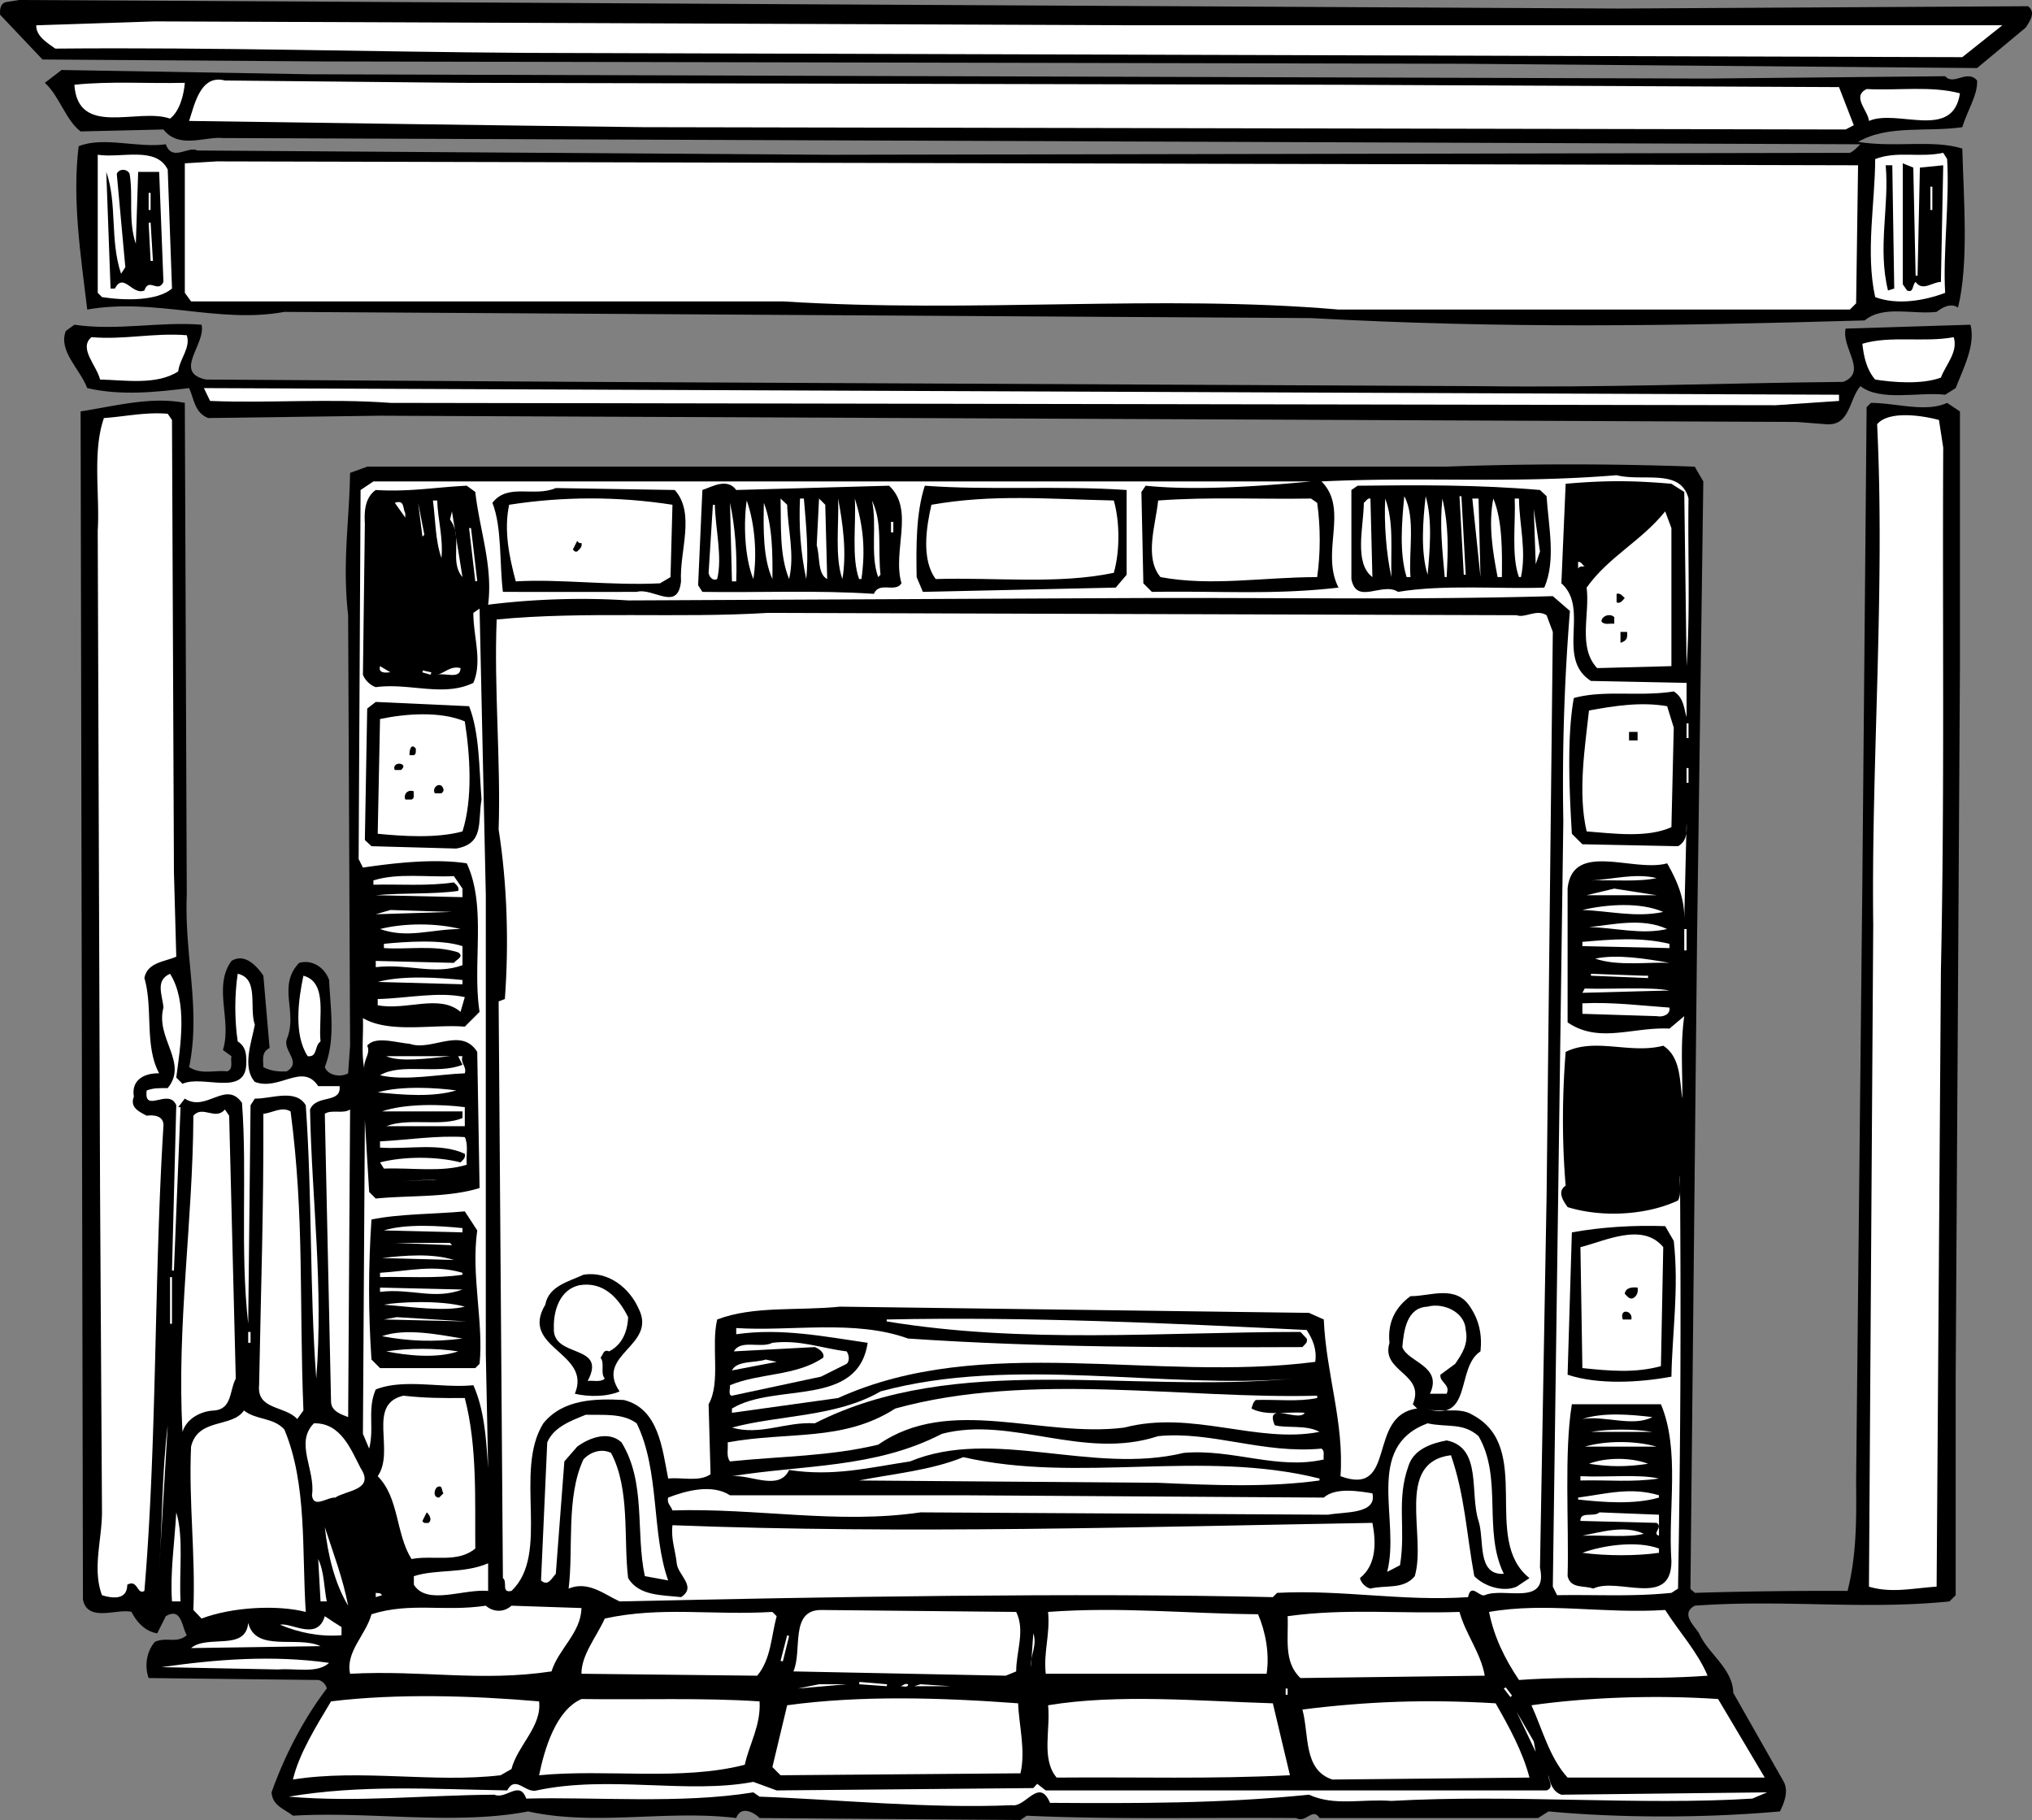 <svg xmlns="http://www.w3.org/2000/svg" width="522.56" height="468"><rect width="100%" height="100%" fill="#808080" stroke="none"/><path d="m416.23 2.2 105.3-.602c2.176 1.527.376 4.027-.597 5.5l-12.5 10.402-132-1.102-293.5-.601-72-.5L.031 3.797C-.094 2.422.105.723 1.73.5L4.933 0 206.23 1.098l210 1.101"/><path fill="#fff" d="M343.73 6.5h171.203l-10.3 8.2-369.302-1.102C94.206 13.324 55.605 12.125 14.23 12.5c-1.922-1.375-5.024-3.176-4.899-6l30.5-1 252 1h51.899"/><path d="m438.632 20.2 61.598-.602c2.176 2.527 5.676-1.875 8.203 1.101.273 3.524-2.625 8.024-3.8 12-8.927 1.324-19.227-.676-26.802 3.801 9.977 1.523 19.075-.676 26.801 1.7.375 13.323 1.676 29.624-1.101 40.898-1.825-1.274-4.024-.075-5.5 1.101-6.223.723-13.723-1.777-18.5 2.2-50.223 1.425-92.625 2.124-142.399-.602l-264-1.598c-16.926 3.125-33.125-3.676-50.699-.601-1.625-13.575-3.926-28.274-2.203-42 6.375-2.575 15.176.527 22.402-.5 1.676 4.625 5.774.324 8.098 1.601l162.601 1.098 262.399-.5c.976-.375 1.777-1.375 2.703-2.2L57.331 35.5c-4.523-.477-11.324 2.922-15.3-2.203l-21.301.5c-3.824-2.875-5.422-9.074-9.2-12.5L15.832 18l63.899 1.098 358.902 1.101"/><path fill="#fff" d="m344.73 21.797 128.203.601 3.797 9.801-2.098 1.098-309.3-.598c-39.626-.476-79.227-1.074-116.7-1.601 1.375-4.075 2.875-12.075 9.2-10.399l61.101.598 225.797.5m-297.2-.5c-.222 2.828-1.222 7.226-3.8 9.203-8.223-2.875-23.723 4.922-24.598-8.703 9.074-.973 18.875-.274 28.399-.5M504.03 24c-1.824 12.223-16.023 3.922-23.398 7.098-.226-2.676-4.527-6.274-.601-8.2 7.976.426 16.675-.875 24 1.102m-3.301 16.898c.676 10.426-1.125 24.625-.5 34.399-5.324 2.027-12.324 3.226-18 1.101-2.524-11.476-.024-24.175 0-35.5 5.777-2.175 11.277-.273 17.5-1.601l1 1.601m-457.598 2.7 1.098 30.601c-3.824 3.223-12.024 3.125-18 2.2l-1.098-1.102v-35.5c6.176.926 14.973-2.274 18 3.8M477.331 78l-1.601 1.598h-131.5c-46.324-3.973-93.625 1.027-142.899-2.098H49.132l-1.601-2.203V42l8.199-.5 422.101 1-.5 35.5"/><path d="M492.632 70.898h.5l.598-27.8 6-.598-.598 30c-2.226.023-4.726 2.523-6.5 0-.926.723-.426 2.922-2.199 2.2l-1.102-1.602V42l2.7 1.098.601 27.8m-5.5 3.302-1.601.5c-2.723-10.977.375-21.778-.598-32.2h1.7l.5 31.7M33.331 44.7c.977 5.823-.425 12.023 1.602 18l.598-18.5h5.402l1.098 28.3c-1.426 3.023-3.723-1.277-4.899 2.2-3.125 1.323-5.324-4.778-7.601-.5h-1.098l-1.102-30c2.875 8.222.875 17.425 3.801 26.198L32.23 68.7l-2.2-24c.575-1.375 2.676-1.375 3.301 0"/><path fill="#fff" d="M496.433 48h.5v6h-.5v-6M38.23 49.598h.5V54h-.5v-4.402m0 7.699.5-.098.601 9.899h-.601l-.5-9.801"/><path d="M51.831 83.5c1.176 5.023-7.425 12.223 1.102 14.098l98.2.601 229.597 1.098c32.176.426 60.875-.774 93.3-1.098 6.376-2.574-.523-8.676.602-13.699l32.098-1c1.375 5.125-1.824 11.223-3.797 16.297l-2.703 1.703c-6.625-.777-16.625 1.824-21.797-2.203-2.926 3.328-2.625 10.226-8.703 9.8l-7.7-.597-364.3-1.602-44.2.602c-3.523-1.375-3.624-4.977-4.898-7.703-8.426 1.027-17.426 2.027-26.199 0-1.828-4.875-7.527-9.574-5.5-14.7l2.2-1.597c10.874 1.625 22.175-.875 32.698 0"/><path fill="#fff" d="M48.03 86.2c1.075 3.222-1.824 6.023-2.199 9.3-5.523 3.625-13.824 2.223-20.101 2.098-.824-3.575-5.625-8.075-2.2-10.899 8.477.723 15.977-1.176 24.5-.5m454.403.501c1.172 3.823-2.027 7.023-3.3 10.398-4.927 1.824-12.325 1.226-16.903.5-2.223-2.575-2.922-5.875-3.297-9.2 7.172-2.175 15.973-.273 23.5-1.699m-29.5 16.399-16.3 1.101-356.2-.601c-15.926-1.176-31.426.125-46.402-.5l-1.598-3.301 420.5 1.703v1.598"/><path d="M48.03 230.2c-.624 15.722 3.676 29.425.602 44.198 3.176 2.024 6.473.727 9.801 1.102 1.672-.676.773-2.477 1.098-3.902L57.33 270c2.375-7.578-2.625-16.277 2.2-22.902 3.375-2.075 6.476 1.226 8.199 3.8L69.33 269.5c-2.125 1.023-1.625 3.023-1.601 4.898 1.676.926 3.676 1.227 6 1.102 3.976-2.375-.922-5.176 0-8.203 2.976-7.074-2.524-13.672 3.203-19.7 3.574-.972 6.672 1.426 7.7 4.403.374 7.824 1.675 15.223-1.102 22.398.777 2.125 3.976 2.727 6 1.602l.5-7.102-.5-110.699c-1.524-13.574.277-23.676.5-36.601L94.433 120h277.098a886.774 886.774 0 0 1 64.3 0l2.2 3.797-1.598 116.703L434.73 408c-.223.824.777 1.125 1.101 1.598 11.875-.375 26.977-.575 39.301-.5 2.375-9.473 2.274-18.575 2.2-28.399l1.601-153.8 1.098-122.2 1.101-1.101c6.574.027 14.074 2.527 19.598 0l3.3 2.199v65.5L502.934 354v56.2l-1.602 1.597c-21.824 2.226-42.824-.574-65.5 1.101-3.726 2.024-.125 5.125 1.102 7.102 2.375 5.324 8.672 9.023 8.797 15.297l13 22.902c1.277 2.524.078 5.426-1 7.598-19.223 1.726-41.024 1.726-59.5 0l-2.7 1.703h-56.199c-1.824-2.875-3.425 1.422-6 0-23.125-.176-47.226.422-69.3-.602L262.433 468l-67.102-.5c-1.425-1.477-4.824-3.277-6 0-17.824-2.176-36.324 2.125-53.5-1.703-18.824 3.625-40.726-.074-60.5 1.101-2.425-1.875-5.226-2.574-5.5-6 3.375-9.476 8.176-18.773 14.2-26.699-.125-.976-1.223-2.074-2.2-2.199l-43.601-.5c-1.125-3.078-.524-6.875 1.601-9.3 3.075-1.376 5.477.523 8.2-1.7-1.325-2.277-1.325-7.277-5.399-4.902L40.433 420c-3.027-.477-5.227-2.777-6.602-5.5-3.523-.977-11.324 2.824-12.5-3.203l-.601-305.5c9.277-1.473 18.176-3.875 26.8-2.2l.5 126.602"/><path fill="#fff" d="m44.23 108 .5 116.2.601 21.8c-2.925 1.324-7.425 1.422-8.199 5.5 2.274 7.723-.027 17.422 3.801 24.5-3.727-.078-7.227 1.625-6.5 6-1.125 2.824 1.473 3.922 3.297 4.898 2.078-.273 4.476.125 4.3 2.7-2.425 38.824-1.624 81.027-4.898 119.5-1.926 1.125-1.625-3.075-4.402-1.598-.024 4.023-3.824 3.523-6.5 2.7-2.524-6.778-.024-14.177 0-21.302L25.73 306l-.598-169.602c.574-8.976-1.426-20.273 1.598-28.898 5.476-.375 10.578-1.578 16.402-1.102L44.23 108m455.5 7.098c-.223 45.625.375 89.527-.598 134.699L498.031 408c-6.325.422-11.625 1.723-17.399 0l1.098-170.203c-.524-41.875 3.078-86.074 1-128.7 2.875-3.472 11.176-2.374 15.902-1.097l1.098 7.098m-65.5 13.102c-.223 14.323.476 29.023-.5 43.097l-.598-44.797-3.3-2.102c-10.126-.875-17.126-.875-27.2 0L401.531 150c7.375 6.523-1.524 19.223 7.601 25.098l24.598.5v8.8c-.723-2.375-.723-4.976-3.297-6.601-8.926 1.426-17.828-.473-25.703 1.703-1.824 10.223-1.125 24.223-.5 34.898l2.703 2.7 24.598.5c2.277-1.274 2.277-3.575 2.199-6l-.598 24.601c.074-5.375-1.926-9.875-4.402-14.199-8.625 2.422-24.324-5.875-25.598 6.5v34.398c8.074 5.524 16.774 1.125 26.2 1.602l3.8-3.203c-1.027 7.426-.426 13.527-.5 21.203-.726-4.875-.426-10.676-4.902-13.602-8.422 2.227-17.524-2.175-25.098 1.602-.926 11.824-.926 23.324 0 34.398-2.324 1.524-.527 4.024.5 5.5 8.774 2.727 20.274 2.125 28.399-1.699.976-1.777.277-4.277.5-6.5.277 37.324.175 67.926-.5 106.301l-1.7 1.098c-10.125 1.027-18.925.425-29.398.601L399.331 408l2.7-196.902a552.36 552.36 0 0 1 1.699-54l-4.399-3.801c-36.226 1.027-72.425.328-109.601.5l-128.2.601c-11.523-.773-24.324-.375-36 1.102 1.278-9.977-2.222-19.277-3.3-29l-2.2-1.602c-8.523.426-14.624 1.625-23.398 1.102-3.027 2.125-2.926 6.125-2.8 8.7l-.5 38.8c.476 1.324 1.874 2.723 3.3 3.2 8.676-1.177 17.375 2.624 25.098-1.102 2.375-5.575-.024-11.973 0-18l1.601-1.098 1.602 73.7V348l.598 29.5c-.524-7.477-.926-14.875-3.801-21.3-8.223.823-17.824-1.778-25.098 1.097-2.226 5.125-.324 9.828-1.699 15.203l-1.602-3.8.5-80.7 1.102 18.5 1.7 1.7c8.874-.876 18.472-.177 26.698-2.7l-.601-35c-4.125-6.578-11.723-.078-17.399-2.102-3.523-.273-8.824-2.074-10.898.5 1.074 2.125-1.426 3.926-.602 6.602-1.023-4.277-.324-9.078-.5-13.703 6.875 4.027 18.075 1.527 26.2 2.203l3.8-3.8c-1.925-12.376 1.875-27.177-3.3-38.2-8.223-1.277-18.825-.078-26.7 1.098l-1.101-2.2.5-94.898 3.3-2.203h241.102c-12.726 1.226-29.726 2.426-42.5 1.101l-1.101 1.602.5 23.5 2.199 2.2c17.976-.278 31.277.823 48-1.102-4.723-9.075 2.777-20.176-4.399-27.301 26.977-1.274 48.477.625 75.899-1.598 6.875 1.723 16.476-1.875 18.5 6"/><path d="M228.632 124.898c6.676 6.125.774 16.825 3.2 25.102-1.626 2.523-5.727-.578-7.102 2.7-15.024-.977-29.422-.278-44.098-.5l-1.101-1.7 1.101-24.5c2.574-.875 6.375-3.176 8.7 0l39.3-1.102m169.098 2.7c.476 7.625 2.476 16.527-.598 23.5-11.226.425-25.824-.875-37.601 1.101-4.024-2.676-10.723 3.524-12-3.3V126l1.601-1.102c15.875-.175 30.973-.273 46.899 1.102l1.699 1.598m-108-1.598v21.797l-2.797 3.3-49.602 1.102-1.601-3.8c-.125-7.477-.223-16.376 2.101-23.5 16.274 1.226 34.875-.075 51.899 1.101m-116.2 0c5.376 6.023 1.176 15.723 1.602 23.5-.824 7.922-7.125 1.523-11.402 2.7-11.524.023-23.024.023-34.399 0-.925-7.677-.226-16.575-2.699-22.903 3.973-5.172 10.676-1.375 16.301-3.797l30.598.5"/><path fill="#fff" d="M286.433 128.7c1.574 5.523 1.574 13.124 0 18.597-14.328 3.027-30.625 1.125-45.8 1.601-3.727-4.976-2.427-13.375-1.102-19.101 15.875-2.774 29.574-1.473 46.902-1.098m76.297 19.699h-1c-1.922-6.273-1.223-14.175-.598-20.8 2.973 5.425 1.074 14.527 1.598 20.8m4.402-.601c-1.824-5.973-1.226-13.774-.5-20.2 1.774 6.126 1.074 13.825.5 20.2m8.199-20.199h.5l1.102 20.199h-.5l-1.102-20.2m-202.398 2.2-.5 18.601L169.73 150c-12.723.625-25.824-1.176-37.098-.5-1.625-6.176-3.125-12.977-1.699-19.703 13.973-2.172 27.973-2.172 42 0m29.5 0c.172 6.426 1.973 12.726.5 19.101-2.527-6.175-2.027-13.574-2.203-20.699l1.703 1.598m4.297-1.597c.578 6.722 1.277 14.124.601 20.698-1.425-6.773-1.925-13.476-1.601-20.699h1m6 20.699c-2.524-1.273-1.824-5.773-2.7-8.699l.602-12 1.598 1.598.5 19.101m3.902 0c-2.027-5.675-.824-14.476-1.101-20.699 1.175 6.125 2.277 13.824 1.101 20.7m4.898-.001h-.597c-2.027-5.476-.727-14.476-1.102-20.699 2.176 6.926 2.774 13.125 1.7 20.7m117.199-19.602c.875 6.027.875 13.027 0 19.101-14.125.024-27.223 2.426-40.297 0-4.227-5.074-1.227-13.375-.602-19.699 13.477-.976 25.477-.277 39.301-.5l1.598 1.098m14.203 19.101c-4.828-3.675-2.227-13.074-2.203-19.101.578-.375.875-1.274 1.703-1.098l.5 20.2m4.898-.001c-1.324-5.875-1.925-13.773-1.601-20.199 2.277 6.223 1.375 12.625 1.601 20.2m14.199-.001h-.5c-.624-7.273-1.324-13.074-.597-20.199 1.672 7.223 1.473 13.125 1.098 20.2m8.699-.001-2.098-20.199h1.598zm5.5 0h-1.098c-1.226-6.375-2.426-13.476-1.101-20.199 2.375 5.625 2.277 13.824 2.199 20.2m4.402-20.199c.074 6.722 1.973 13.425.5 20.198h-.5c-2.027-5.375-.824-14.175-1.101-20.199h1.101m-278.199.501c.172 5.023 1.574 9.523 1.098 14.8-1.625-4.578-1.524-9.875-2.2-14.8h1.102m81.297 20.198c-2.324-5.675-2.524-14.574-1.7-20.199 2.176 6.125 2.676 14.223 1.7 20.2m32.703-1.102-.602.601c-2.125-5.875-.226-13.476-1.601-19.699 2.777 5.723 1.476 12.125 2.203 19.098M104.23 132v1.098l-2.7-3.801c2.575-.875 1.977 1.328 2.7 2.703m4.402 6-1.101-8.703 1.601 8.203zm80.699 11.5h-1.101l-.5-20.203c1.277 5.926 1.875 13.125 1.601 20.203m9.301-.602c-2.426-5.375-2.324-12.675-2.199-19.601 2.273 5.828 2.273 13.426 2.2 19.601m-14.802-19.101c.176 6.426 1.977 13.426.602 19.101-1.227.625-2.125-.773-2.203-1.601l1.101-17.5h.5m211.102 15.301-.5-14.2 1.598 10.899zm-276 3.3c-3.527-4.074.273-10.175-3.203-14.8l.5-2.098 2.703 16.898m310.898-12.601v35.5l-19.101.5c-5.024-5.375-1.824-13.774-2.7-20.7 5.676-7.972 13.977-11.874 20.2-19.597l1.601 4.297M229.132 134.2h.598v2.698h-.598V134.2m-108.5 1.597h.5l1.598 13.601-.5.102-1.598-13.703"/><path d="M149.53 139.598c.278 1.125-.523 1.625-1.097 2.199-.527.226-.828-.172-1.102-.5l1.102-2.2c.273.325.574.727 1.098.5"/><path fill="#fff" d="M407.53 145.598c-.624.125-1.324-.075-1.699.601V144.5c.774-.176 1.075.824 1.7 1.098"/><path d="M417.831 153.797c-.625.625-1.125 1.527-2.101 1.101V152.7c.976-.277 1.476.524 2.101 1.098"/><path fill="#fff" d="M390.03 158.2c2.176.823 5.075-1.677 7.7 0l1.601 4.3-1.601 145.098-1.7 95.5c2.176 10.226-9.324 4.925-14.199 7.101-1.425.524-3.523-3.277-4.3.5-17.024 1.125-32.223-1.976-49.098-1.101l-1.102 1.101c-50.824-1.176-115.125-.074-168 1.098-4.023-1.875-8.125-5.375-13.101-3.297 1.277-10.375-.723-23.477 3.8-33.203 1.778-1.973 4.676-2.875 7.102-1.7 4.973 9.325 3.176 22.126 4.399 32.2 2.777 4.625 8.675 4.328 13.601 4.902 4.176-2.676-.824-5.676-1.101-8.699-.325-3.277-1.524-6.176-1.098-9.8 60.375 2.323 120.375.425 180-.602.973 4.925 1.074 10.824-3.203 14.199.277 1.226 1.476 2.426 2.703 2.703 3.773-.977 8.574.324 11.398-3.203 3.075-10.375-5.226-29.274 9.301-31.098 3.574 10.324 3.973 20.024 6 31.098 2.774 2.828 7.676 4.125 10.899 2.703l3.3-2.203c-12.523-9.875 1.274-33.574-14.699-42-3.426-2.172-8.426-.274-12-1.598 12.176 3.926 7.676-10.574 14.098-14.699.476-4.375-.422-8.176-2.7-11.5-3.722-5.777-10.523-2.578-15.3-2.703-4.125 3.027-5.922 7.027-5.399 12-2.324 7.527 9.375 7.828 6 15.8l1.102 1.102c-13.027 1.723-5.027 22.824-19.703 17.399.976-13.774-3.723-26.473-4.297-40.301l-3.8-1.7L216.03 336c-11.223 1.125-22.125-.277-31.598 3.297-1.625 6.926.973 16.226-2.203 21.8l.5 18c-2.922 2.028-7.223.727-10.899 1.102-1.523-7.676-2.425-17.976-11.398-20.199-7.227-.375-15.625-.277-20.703 6-7.723 12.324 1.875 33.625-8.2 43.098-2.722.625-.925-2.375-2.199-3.301l-1.1-148.297 1.601-.602c1.075-14.476.575-29.773-1.601-43.601.578-17.672-1.223-36.375-.5-54 22.476-2.172 46.777-.274 69.8-1.7l192.5.602"/><path d="M415.132 158.7v1.698c-1.125-.175-2.527.426-3.3-.601.074-1.473 2.273-2.172 3.3-1.098m3.301 3.801c.172 1.723-.227 2.324-1.703 2.797V162.5h1.703"/><path fill="#fff" d="M100.433 172.898c.473-.273-3.426.926-2.703-1.601l2.703 1.601m18-1.101c-.027 3.027-4.027 1.125-6 1.703 1.973-.477 3.473-2.375 6-1.703m-9.801 1.101.098-.5 2.203.5-.203.602-2.098-.602"/><path d="M120.632 181.598c2.676 6.726 2.574 15.925 3.2 24-1.024 5.824.773 11.324-6.5 12.601l-21.801-.601-1.7-1.598.602-33.8 2.2-1.7 24 1.098"/><path fill="#fff" d="m430.433 187.098-.602 25.601c-6.226 2.824-14.824 1.625-21.8 1.098-2.325-9.973-.426-21.672.601-31.098 6.375-1.176 13.375-2.277 20.098-1.101l1.703 5.5M119.53 185.5c1.376 8.723 2.075 19.922-.597 28.297-6.625 1.828-15.527 1.226-21.8.601l.597-29.5c6.476-1.375 15.476-2.074 21.8.602m314.2.5h.5v3.797h-.5V186"/><path d="M421.132 190.398h-2.199V188.2h2.2v2.2m-314.2 2.1c-.027.723.172 1.324-.5 1.7h-1.102c-.125-.876.274-3.376 1.602-1.7m-3.203 4.398c.078.524-.324.825-.598 1.102h-1.601c-.723-1.477 1.476-2.176 2.199-1.102"/><path fill="#fff" d="M433.73 197.5h.5v3.797h-.5V197.5"/><path d="M114.03 202.898c.176.524-.222.825-.5 1.102h-1.699c-.925-1.578 1.575-3.277 2.2-1.102m-7.598.602c-.227.723.375 1.723-.602 2.098h-1.601c-.524-1.473.676-2.676 2.203-2.098"/><path fill="#fff" d="M118.933 228.5v2.2l-22.3-.5c7.175-.677 14.573-.177 21.198-1.102.375-.973-.523-1.575-1.101-2.2-6.524 1.024-14.524.426-20.7.602v-1.102c6.176-1.976 13.778-.773 20.7-1.101l2.203 3.203m307.097-2.703c-4.624 1.027-11.324.426-16.898.601 5.176-.175 11.274-1.976 16.899-.601M408.03 230.2l7.102-1.7 10.899 1.7zm19.7 4.3c-7.024 1.523-13.922-.277-20.797-.5 6.273-1.477 14.875-2.078 20.797.5m-331.098.598 3.801-1.098 15.797.5zm332.098 3.8c-6.723 1.524-13.422-.375-20.098-.5 5.473-.476 13.574-2.574 20.098.5m-310.297 0c-7.625.024-13.527 2.524-20.703 0 6.176-1.574 14.476-1.574 20.703 0m314.699 0h.598v5.5h-.598v-5.5m-3.801 4.899-22.398-.5v-1.098c7.773-.676 14.875-1.277 22.398.5v1.098m-310.398-.5v4.902c-7.125 2.625-13.926-.476-22.3.5v-1.601l20.097.5c.476-.774 2.777-1.575 1.101-2.7-6.324-1.976-12.726-.675-19.101-1.101v-1.098c5.777-.574 14.875-1.176 20.203.598m310.398 4.301c-5.226-.274-13.425.925-19.101-1.098 5.676-1.176 13.078.023 19.101 1.098m-384 29.5 1.602 1.601c5.074-2.375 15.973 3.324 16.398-4.902.075-2.274.075-4.574-2.199-6-.824-5.473-.824-11.973 0-17.399 5.574 1.227 2.875 8.727 4.399 13.102-.825 4.523-3.325 10.922 0 14.7 6.277 2.425 12.277-5.075 16.3 1.097h5.5c.477 4.625-5.925 2.027-7.601 6 .476 23.726 3.476 45.125 1.601 69.203-1.726-23.078-1.023-46.477-2.699-70.3-2.625-4.376-9.027-1.575-13.101-1.7l-1.098 1.7-.602 56.198c-2.125-18.875-.226-38.875-1.601-56.8-4.125-5.973-9.223 2.527-14.7-1.098l-1.699 2.2h.602l-1.703 42h-.5l1.101-42.5c-1.925-4.575-8.425 2.323-7.601-3.802 1.976-.675 2.976-.574 5.402-.601 5.375-6.574-3.226-12.774-1.101-20.7-.223-3.175-2.223-6.972 1.699-8.699 4.578 7.227 2.676 18.524 1.601 26.7m378.5-26.2v.602l-14.699-.602v-.5l13.598.5h1.101"/><path fill="#fff" d="M82.433 267.797c-1.625 1.125-.727 4.125-3.3 3.8-3.626-5.472-2.427-14.472-1.102-20.699 6.375 1.727 3.777 10.926 4.402 16.899m36.5-14.699-21.8-.598c6.573-1.777 16.073-1.078 21.8-.5v1.098m310.398 1.602-22.398.597.598-1.098c7.175.223 16.675-.476 21.8.5M118.433 260.2c-5.426-4.677-13.926-.278-21.3-1.7v-1.602c7.472-.175 15.573-1.976 22.398-.5l-1.098 3.801m310.898-1.101c.274 1.824-1.726 2.527-3.3 2.199l-19.098-.598V258c7.773-.375 15.473.625 22.398 1.098m-313.601 12.5c-5.324.527-12.824 1.625-16.399 0h16.399m3.203 0c-.625 1.824 1.172 2.625.598 4.402-6.625.223-15.325 2.023-21.801.5 5.476-3.277 14.777-.078 21.203-2.703l-1.102-2.2h1.102m-1.602 8.801c-6.125 1.825-13.824 1.125-20.199.5 6.074-1.773 15.375-1.175 20.2-.5m2.198 9.2H99.332c5.875-2.274 14.176.226 19.602-2.098v-1.703H98.23c5.875-2.074 15.476-1.875 21.3-1.098v4.899M60.632 354.5c-1.625 3.023-.926 7.824-5.5 8.2-3.426.124-7.125 2.023-8.199 5.5-1.527-27.376 2.672-53.876 2.797-81.302 2.375-2.773 5.676 1.325 8.101-1.601l1.102 1.601 1.7 67.602m14.097-68.703c3.578 27.328 2.176 48.625 3.3 76.902l-1.597 2.2c-3.125-3.477-10.426-2.274-9.8-8.7.472-25.375 1.175-44.074 1.097-69.8 2.277-.176 4.676-1.977 7-.602m14.8 78.601c-1.722-.675-4.324-1.476-4.398-3.898l-1.601-74.102c1.777-1.175 4.675.125 6.5-1.101l-.5 79.101m29.999-72c.977 2.024.278 4.727.5 7.102-6.425 2.023-14.222.723-21.3 1l-1-1.602c6.176-1.574 14.476-1.574 20.703 0 .574-.574 1.375-1.175 1.098-2.199-6.325-2.976-14.625-1.074-21.801-1.601V293.5c7.176-.375 14.777-1.578 21.8-1.102m-16.398 11.399 8.2-.5h1.101zm0 0"/><path d="M122.73 316.398c-1.625 11.524 1.676 23.727.601 34.301l-1.101 1.098h-24.5l-2.2-2.2c-.824-12.273-.824-23.574 0-36 6.977-1.472 15.977-1.374 24-2.097l3.2 4.898"/><path fill="#fff" d="m118.933 316.898-20.203-.5c5.578-1.773 14.476-1.175 20.203-.601v1.101"/><path d="M430.433 319.098c1.375 12.324-.426 23.925-.602 34.902-8.226 1.523-18.824 2.125-26.699-.5l1.098-36.602c7.676-1.375 15.676-1.875 24-1.601l2.203 3.8"/><path fill="#fff" d="m427.73 320.7-.598 30.597c-6.726 1.828-13.125 1.226-20.199.5l-.5-31.098c6.375-1.574 15.973-6.476 21.297 0m-311.5-.499-14.7-.602h14.2zm.5 3.8-18.5-.5c5.777-.676 12.976-1.277 18.5.5m2.203 3.797c-6.727 1.027-14.828.426-21.203.601v-1.101c7.476-.473 13.875-2.172 21.203 0v.5"/><path d="M164.23 336.5c4.875 9.625-11.422 11.723-4.899 21.297-3.324 1.426-7.925 1.426-11.5.601 4.477-10.675-14.324-11.675-7.601-22.898.875-4.875 6.176-5.977 9.8-7.703 6.376-1.074 11.876 3.426 14.2 8.703"/><path fill="#fff" d="M43.73 328.398h.5v12h-.5v-12m117.8 10.302c-.124 3.624-1.523 7.124-4.898 8.8-1.527-.676-1.527 1.023-2.199 1.598 1.172 1.527-.125 4.027 1.098 5.402-1.125 1.023-2.926.422-4.399.598 5.176-9.676-9.125-5.676-8.699-13.598-.125-4.578 1.574-9.875 6.5-11 6.273-1.078 10.172 3.324 12.598 8.2m-42.598-7.102c-7.426 2.726-13.125-.375-21.203.601v-1.101l21.203.5"/><path d="M421.132 331.098c.176 1.125-.125 2.125-1.101 2.699-1.024.426-1.524-.473-2.2-1.098.176-1.574 1.875-1.777 3.301-1.601"/><path fill="#fff" d="M119.53 336c-5.222 1.324-14.023.023-20.8-.5 3.277-.676 14.476-1.277 20.8.5m257.403 6c.773 3.625-1.027 6.223-2.703 8.7l-3.797 2.8c-.328 1.922 2.672 2.523 1.598 4.898h-4.301c3.375-7.175-5.723-8.074-7.098-12 .375-4.175 1.074-10.175 6.5-10.398 3.875-1.078 9.574 1.223 9.801 6"/><path d="M419.53 339.297h-2.199c-1.023-2.973 2.676-2.375 2.2 0"/><path fill="#fff" d="m98.73 339.297 3.3-.598 18 1.098zM336.03 342c1.575 2.422 2.676 5.023 2.2 8.2-41.324 5.323-85.524-7.575-122.7 9.3l-27.3 3.797v-1.098c11.176-6.777 32.375-.074 34.902-16.902-10.926-1.574-22.226-3.875-33.8-2.2V341.5c13.976.922 30.476-2.277 44.199 2.7 34.476 2.323 67.277 2.323 101.402 2.198.574-.675 1.473-1.175 1.098-2.199l-1.598-1.699c-35.828.023-70.926 3.125-106.402-2.703v-.5c36.675-.774 73.675 1.027 108 2.703m-272.2.5h.602v2.797h-.602V342.5m55.102 1.7c-7.328.925-13.625.722-20.703-.602 6.078-2.176 14.777-.375 20.703.601"/><path fill="#fff" d="M217.73 347.5c.578.824.875 2.422 0 3.2l-6.598 3.3-22.902 4.898c-1.024-.074-.422-1.773-.5-2.699 7.578-3.176 16.976-2.277 24-7.101.375-1.375-1.324-2.375-2.2-2.7l-20.8 1.102c1.777-3.176 6.875-.676 9.902-2.203 6.973-.875 12.676 1.426 19.098 2.203m-99.899 0c-5.625 1.922-13.425 1.023-18.5 0 5.774-.875 12.676-.875 18.5 0"/><path fill="#fff" d="M188.23 352.398c1.277-2.574 5.777-1.875 8.703-2.8l2.797.601-11.5 2.2m144.5 2.101c-42.422 3.922-86.922-6.977-123.2 11.5-7.523-.477-13.925 3.223-21.3 1.098 12.078-3.274 26.875-2.676 38.203-9.301 34.074-9.274 73.172-.473 106.297-3.297"/><path fill="#fff" d="M338.73 359.5c-4.922 1.023-10.524.324-15.797.5-.727.625-.828 1.422-1.102 2.2 3.875 2.023 9.075.722 13.7 1.097-1.524 2.527-10.426-3.172-7.7 3.203 3.075.824 8.176-.176 11.5 1.7-16.125 3.124-32.726-5.677-50.199-1.102-21.324 2.726-44.824-8.473-63.3 4.402-12.727 3.023-24.727 2.922-38.102 4.297-1.024-1.274-.422-3.274-.598-4.899 15.676-2.875 29.676-.074 43.098-8.699 34.676-9.574 74.277-2.375 108.5-3.3v.601m-219.2 0c3.278 12.523 2.575 26.824 2.7 38.7-4.625 3.823-10.824 1.624-16.399 2.698-4.125-6.574-3.125-15.675-8.699-21.3 4.574-6.575-2.926-18.473 6.598-20.7 5.676.625 9.676.625 15.8.602"/><path d="M427.132 361.098c4.973 11.824 1.774 26.925 2.7 40.402-.024 12.125-13.825 3.922-20.102 7-2.324-.875-5.824.125-6.598-3.203.375-13.375-.926-31.973 1.098-44.2h22.902"/><path fill="#fff" d="M73.132 367.598c5.875 14.027 4.473 31.027 5.5 46.902-7.324-1.875-18.926-1.277-26.8 1.7L49.73 414c.578-14.277-1.223-27.676-.598-42 1.774-7.477 10.574-4.777 13.598-9.3 3.176 2.523 7.578 1.722 10.402 4.898M163.73 366c5.976 12.125 3.777 28.324 8.101 40.398l-6-1.101c-2.425-11.274.375-24.074-6-34.399-3.324-3.074-8.324-1.175-11.398 1.102l-3.3 3.797-2.2 28.902c-1.125 1.223-2.027 3.324-3.8 1.7l1.597-35.5c1.676-3.977 6.176-5.575 9.902-7.102 4.574.125 9.473-.473 13.098 2.203m261.203-1.602c-5.027 2.625-12.328-.476-18 .5 5.273-1.773 12.375-1.175 18-.5M92.73 377.5c3.777 5.723-3.824 5.723-6.5 7.598-2.024-.176-5.625 2.925-6-.598.976-6.477-4.524-13.477.5-18.5 6.875-.176 9.476 6.625 12 11.5m287.5-8.203c6.277 10.828 1.078 24.328 6.5 35.402-7.024.426-4.922-8.777-6.5-13.601-2.324-7.075.976-18.875-8.2-20.7-3.824.727-8.425 2.227-9.8 6.5-3.223 8.926-.625 16.125-2.2 25.602l-3.3 1.7c3.476-13.376-6.125-32.075 10.402-38.2 5.074 1.125 9.074-.277 13.098 3.297M40.933 403.598c.773-10.473.672-24.973 2.2-37.098l-2.2 37.098m384-35.398h-15.8c4.874-.778 10.874-.778 15.8 0m-127.102 1.097c13.676-1.375 26.977 4.625 42 3.203.977.625.375 1.922.602 2.797-12.027 2.726-23.328-2.774-36-1.7-23.527 5.727-49.027-6.675-70.402 2.2-10.723 1.625-19.723 3.926-31.098 2.203-2.625 5.523-9.828 1.125-14.703 1.598 18.277-2.973 36.777-1.973 54-10.899 17.875-4.676 36.375 6.926 55.601.598M426.03 372h-18.5c5.477-1.578 12.977-1.578 18.5 0"/><path fill="#fff" d="M339.331 380.2v.5c-13.125 1.823-27.324 1.222-41.5.597l-76.898-.598c8.973-1.777 18.375-2.574 26.797-6 29.777 6.824 61.375-2.074 91.601 5.5m84.5-3.801c-5.425.825-9.824.825-15.199 0 4.375-1.675 10.774-1.675 15.2 0m2.8 3.802c-7.125 1.023-12.824.323-20.199.5v-1.102c7.375.324 14.875-.575 20.2.601"/><path d="m114.03 384-1.097 1.098c-1.625.027-1.328-2.075-.5-2.7 1.473-.675 1.074.926 1.598 1.602"/><path fill="#fff" d="m247.132 384.5 93.301.598c3.074-2.774 9.375-1.575 12.5-1.098 1.273 5.422-7.227 4.723-11.402 5.5l-104.801-.602c-21.223 3.125-42.223-1.175-63.797-.5-.328-1.074-1.527-1.875-1.102-3.3 4.575-1.774 11.274-3.575 15.899-.598h59.402m179.5 0v.598c-6.324 1.824-14.226 1.226-20.8.5v-.5c7.273-.973 13.476-2.774 20.8-.598M46.433 411.797H44.23c-.524-7.274.676-15.274 1.101-22.899 1.977 6.524.676 15.325 1.102 22.899"/><path d="M110.23 391.598c-.625.027-1.324.226-1.598-.5l1.098-2.2c.476.325 1.578 1.825.5 2.7"/><path fill="#fff" d="M426.632 394.898c-1.926-.574 1.176-2.175-.601-3.3l-19.598-.5c-.125-2.575 3.473-.875 4.898-2.2l15.301.602v5.398m-337.102 18c-3.425-5.675-5.222-12.976-6-20.199 2.176 6.723 4.676 13.223 6 20.2"/><path fill="#fff" d="M422.73 394.398c-3.922 1.024-9.824.325-15.797.5 4.973-.976 10.875-2.773 15.797-.5m3.902 3.802v1.097c-5.625.828-13.527.828-19.699 0 5.375-1.973 14.074-3.172 19.7-1.098M84.03 411.797h-1.597l-.602-10.899c1.575 3.325 1.477 7.325 2.2 10.899m41.499-2.699c-6.425-.575-15.722 3.824-19.097-1.598v-2.203c5.973-1.875 12.672-.574 19.098-3.297v7.098M98.23 410.2l-1.598.5v-1.102c.574.125 1.274-.075 1.598.601m33.3 2.699 18 .602c-.124 6.422-5.925 10.523-7.699 16.297-18.324 2.726-32.824-.375-51.8.601-1.223-5.675 4.074-9.976 5.5-15.3 10.074-3.176 18.574-.575 29.402-2.2 1.672 1.524 4.473 1.926 6.598 0M428.23 414c3.578 5.625 8.375 10.824 10.902 16.898-16.527 1.227-32.027-.074-48.5 1.102-3.625-5.375-6.426-11.078-7.699-17.5 14.773-2.578 29.172.523 45.297-.5m-166.899.5c2.375 4.824-.023 10.223 0 15.297l-2.699 1.101-54.601-1.101c2.375-5.274-1.024-15.774 7.101-15.797l50.2.5m62.198.598c1.977 4.625 2.977 10.226 2.2 15.3h-56.797c-.625-5.574 1.172-10.175.598-15.898 18.675-1.375 35.277.422 54 .598m51.8-.598c1.575 5.723 5.477 10.523 6.5 16.398l-47.398.602c-4.426-4.176-3.027-10.277-3.3-15.902 14.972-2.075 28.773-.575 44.198-1.098m-175.601 1.098c-1.422 5.226-1.422 11.027-5 15.3l-45.2-.5c-.023-4.875 3.876-9.476 6-14.199 14.575-3.176 27.477-.777 43.102-1.699l1.098 1.098m-111.899 2.8v2.102c-5.726.422-10.925-.676-15.8-2.703 2.875-.672 9.574 4.328 11.5-2.2 1.375.926 2.875 1.926 4.3 2.801m-5.398 4.899-33.3.5c4.273-3.574 14.073.926 14.698-6.5 1.875 7.726 12.676 3.226 18.602 6m182.699 5.403.598-8.7c1.078 3.125-.824 5.625-.598 8.7m-62.699-8.2.5.2-1.602 6.5-.601-.102 1.703-6.598m-117.801 7.098c-3.027 2.824-8.726 1.324-13.101 1.699l-30-.598c13.875-1.976 28.375-3.176 43.101-1.101m120.5 6.602 5.5-1.102h7.098zm15.801-1.102.098-.598 7.101.598-.101.5-7.098-.5m12.597 0c.075 1.027-1.523.425-2.199.5.774.125 1.176-.875 2.2-.5m1.601.5 1.598-.5 7.703.5zm95.5.602h.5v1.597h-.5v-1.598m56.098.001.5-.302 1.6 2.102-.398.398-1.703-2.199M138.632 437.5c.774 6.422-5.527 11.324-7.101 17.398l-2.801 1.602c-17.125 2.023-35.922-1.676-53.399 1.098 1.575-6.676 5.977-13.676 9.801-20.098 16.973-2.078 36.375-1.477 53.5 0m56.699 0c.375 6.125-2.625 10.922-3.8 16.297-16.325 4.226-35.625 1.027-52.899 2.703 1.375-6.676 4.274-16.676 10.899-19.602 15.875.227 30.875-.375 45.8.602m136.399 19c-21.125 1.023-38.024.422-60 .598-4.024-4.774-1.524-12.375-2.2-18.598 17.977-2.977 38.876-1.078 57.801-.5l4.399 18.5m122.101.598h-50.699c-4.625-5.075-6.426-12.274-9.3-18.598 14.675-2.078 31.976-2.676 48-1.602l12 20.2M261.831 438c.176 5.523 1.977 12.023.602 18l-61.703.5-2.098-2.102 3.801-15.898c18.773-2.578 39.574-1.977 59.398-.5m122.801 0c3.473 6.125 6.875 12.223 8.7 19.098l-50.7.5c-7.527-2.473-5.926-11.575-7.699-18 16.574-2.075 31.773-2.676 49.7-1.598m10.3 12.5-4.902-10.3 4.402 7.597zm0 0"/><path fill="#fff" d="m401.53 461.5 52.903-.602-3.8 1.602c-28.927 1.824-61.227-1.176-92.802.598-7.726-.575-14.523 1.425-21.199-1.598-22.926 2.324-44.726 2.223-66.601 2.098-2.825-6.676-6.223 1.226-9.801.601-21.625.926-44.625-1.476-64.899-2.199l-1.601-1.102c-18.524 3.024-41.024 1.125-58.399 1.602-1.726-4.875-5.226.324-8.199-1-18.324.125-35.324 2.023-52.902.5 18.578-3.078 35.777-1.977 56.203-1.602 2.172-4.074 4.672.825 7.598 0 18.574-3.976 38.777 1.024 55.699-2.199l6 2.2 66-.602 1-1.098 2.203 1.7H397.73c2.078-.774.375-2.575.5-3.899.375 2.023 1.078 4.223 3.3 5"/></svg>
